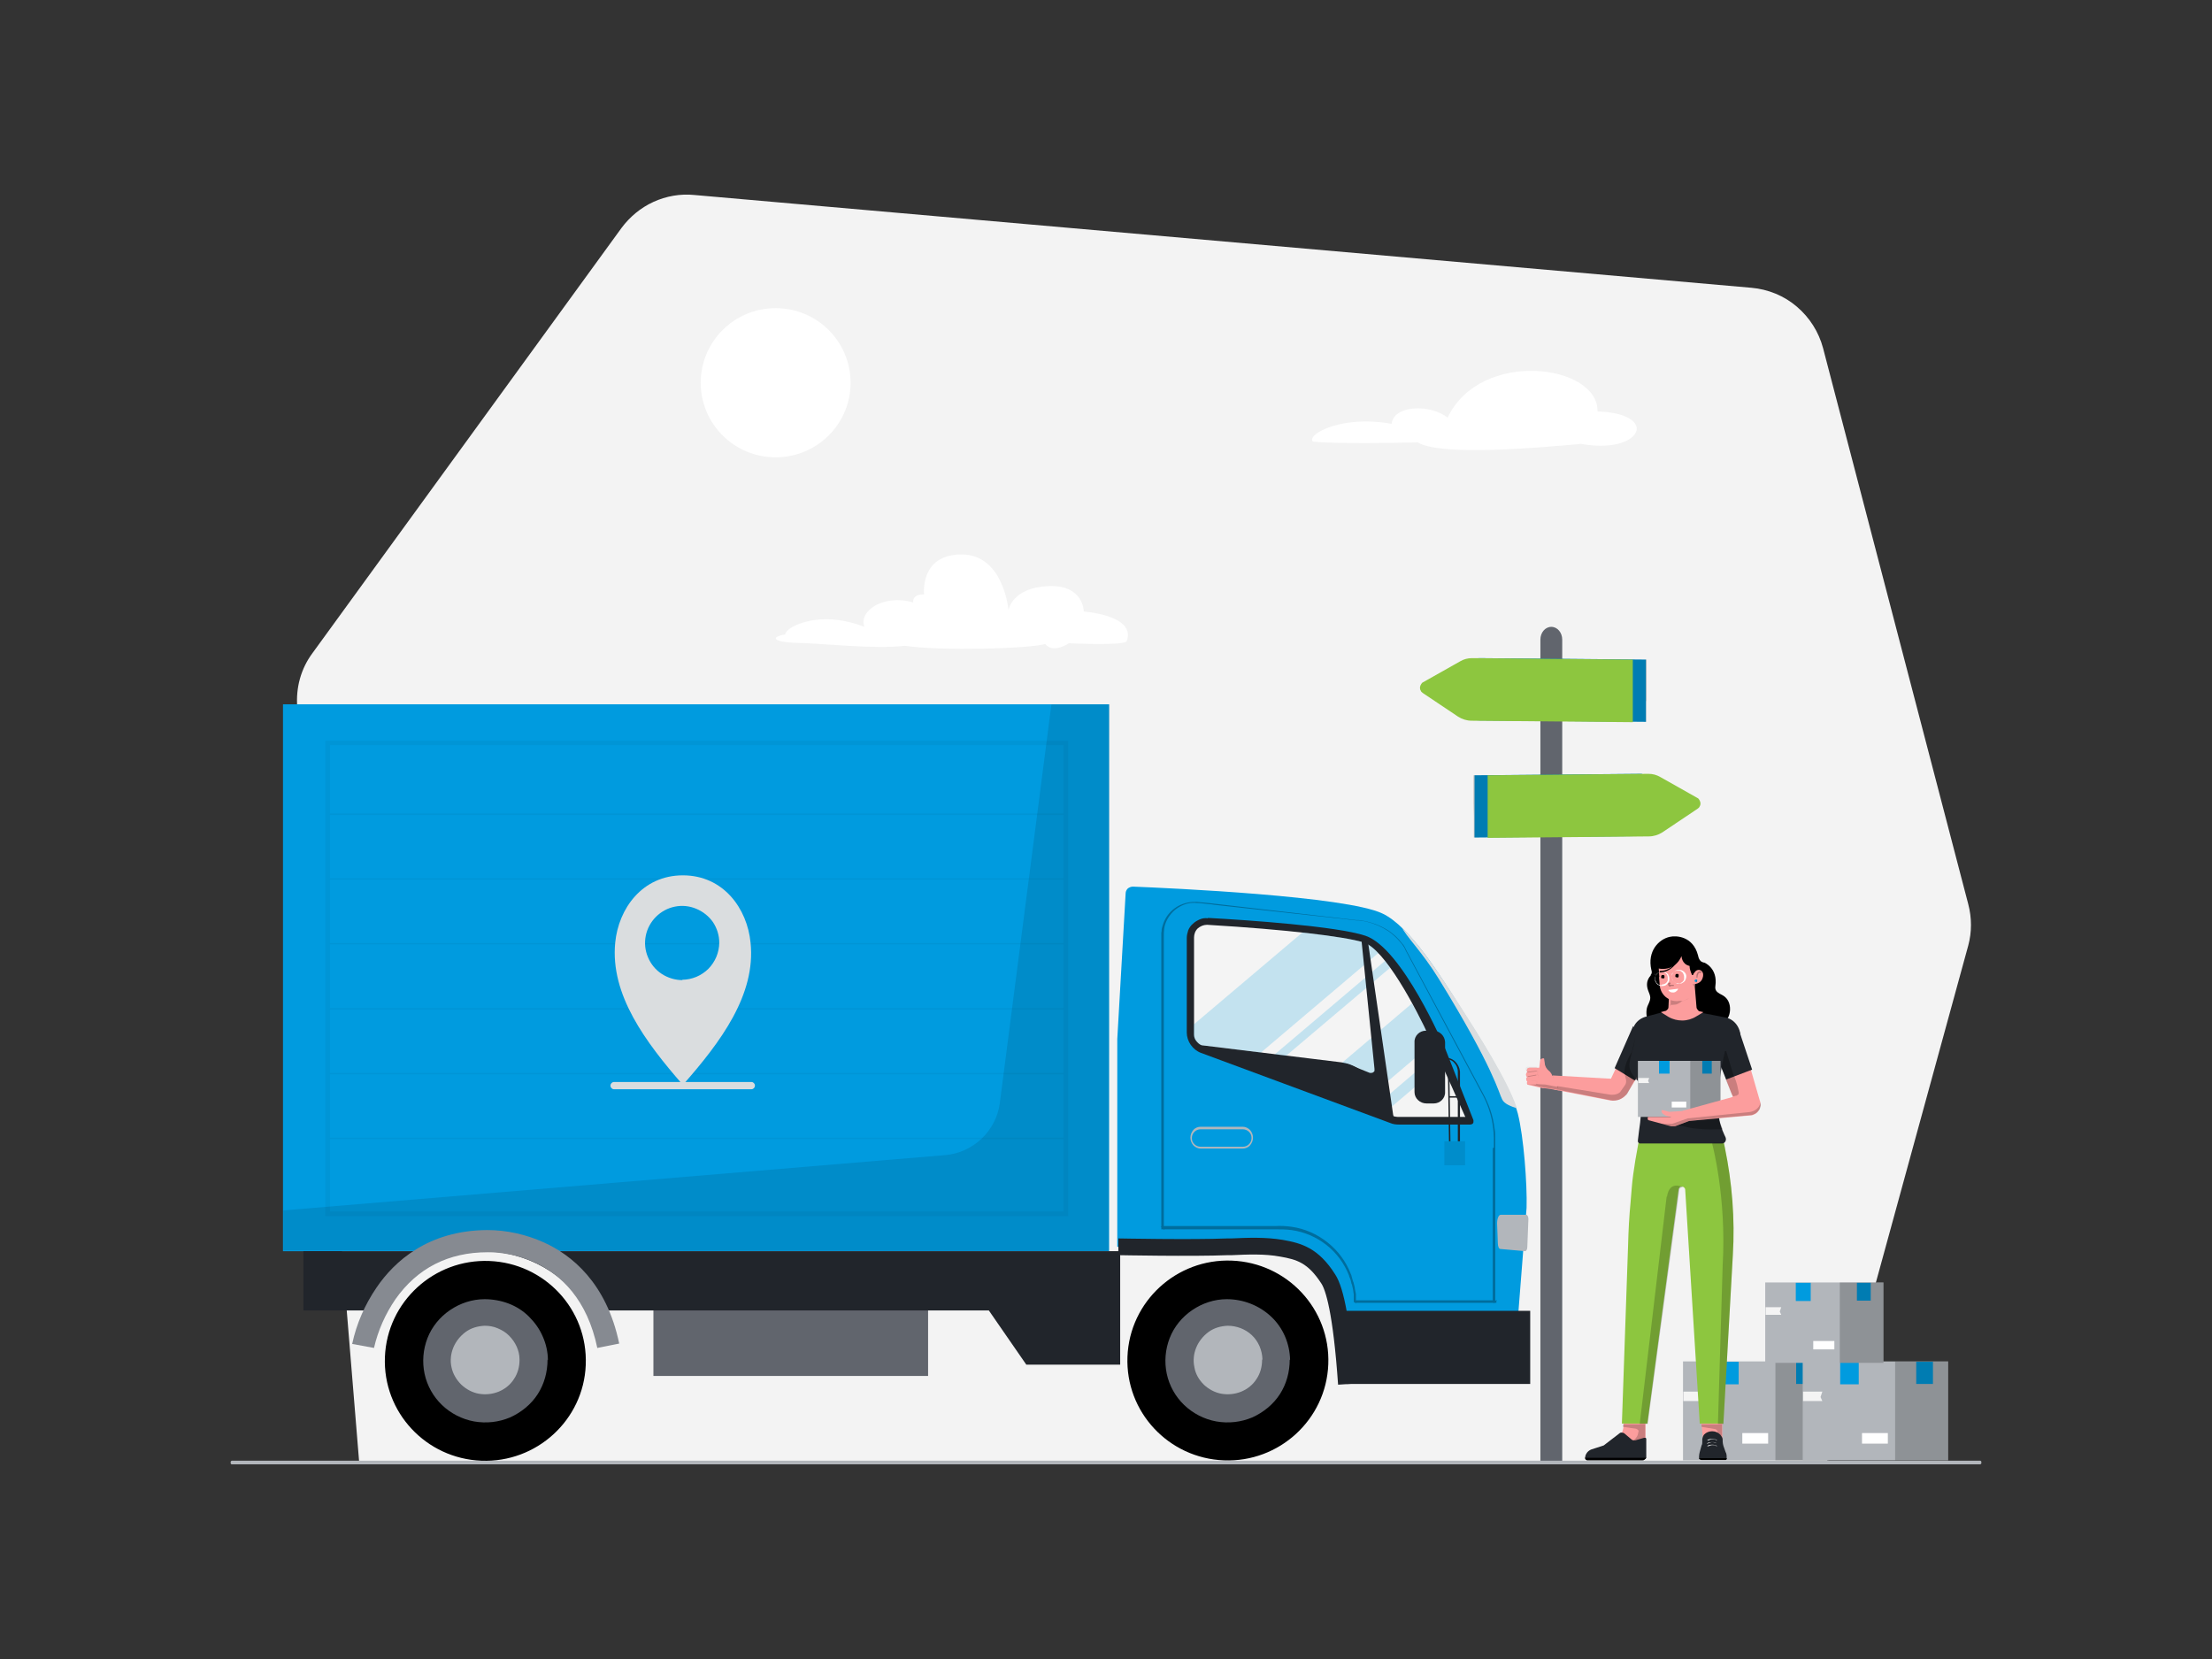<?xml version="1.0" encoding="UTF-8"?>
<svg xmlns="http://www.w3.org/2000/svg" id="Layer_1" version="1.1" viewBox="0 0 608 456">
  <rect x="0" y="0" width="608" height="456" fill="#333333" stroke="none"/>
  <defs>
    <style>
      .st0 {
        fill: #8dc63f;
      }

      .st1 {
        fill: #dadddf;
      }

      .st2 {
        fill: none;
        stroke: #000;
        stroke-linecap: round;
        stroke-miterlimit: 10;
        stroke-width: .2px;
      }

      .st2, .st3, .st4, .st5, .st6, .st7, .st8 {
        isolation: isolate;
      }

      .st2, .st9, .st6 {
        opacity: .2;
      }

      .st3 {
        opacity: 0;
      }

      .st3, .st10 {
        fill: #21252b;
      }

      .st11 {
        fill: #fff;
      }

      .st12, .st4, .st8 {
        opacity: .2;
      }

      .st4, .st13 {
        fill: #009bdf;
      }

      .st5 {
        opacity: .1;
      }

      .st14 {
        fill: #868a91;
      }

      .st15, .st7 {
        opacity: .3;
      }

      .st16 {
        fill: #fc9d9d;
      }

      .st17 {
        fill: #61656d;
      }

      .st18 {
        fill: #f4f4f4;
      }

      .st19 {
        fill: #b2b6bb;
      }

      .st20 {
        fill: #f3f3f3;
      }
    </style>
  </defs>
  <path class="st20" d="M98.7,401.6l-17-207.3c-.4-5.3,1-10.5,4.2-14.8l84.9-116.8c2.3-3.1,5.3-5.6,8.8-7.2,3.5-1.6,7.4-2.3,11.3-1.9l290.5,25.5c4.6.4,9,2.2,12.5,5.2,3.5,3,6,6.9,7.2,11.4l39.9,152.8c1,3.8,1,7.7,0,11.4l-39,142.3-403.1-.5Z"></path>
  <path class="st17" d="M429.3,402.2h-5.9v-226.4c0-1.9,1.3-3.5,3-3.5s3,1.6,3,3.5v226.4Z"></path>
  <path class="st13" d="M392.4,188.8l13.7,9.2,46.3.4v-5.7c0,0,0-3.6,0-3.6v-7.8c0,0-46-.4-46-.4l-14.2,7.9Z"></path>
  <path class="st8" d="M452.5,192.7v5.7c0,0-46.4-.4-46.4-.4l-13.7-9.2,14.2-7.9,46,.4v7.8c0,0,0,3.6,0,3.6Z"></path>
  <path class="st0" d="M448.8,189.1v-7.8c0,0-44.2-.4-44.2-.4-1.2,0-2.3.3-3.3.9l-10.1,5.7c-.3.1-.5.4-.6.6-.2.3-.2.5-.3.8,0,.3,0,.6.2.9.1.3.3.5.6.7l9.7,6.5c1.1.7,2.4,1.1,3.7,1.1l44.3.4v-5.7c0,0,0-3.6,0-3.6Z"></path>
  <path class="st13" d="M465.3,220.6l-13.7,9.2-46.3.4v-5.7s0-3.6,0-3.6v-7.8c0,0,46-.4,46-.4l14.2,7.9Z"></path>
  <path class="st8" d="M405.1,224.5v5.7s46.4-.4,46.4-.4l13.7-9.2-14.2-7.9-46,.4v7.8c0,0,.1,3.6.1,3.6Z"></path>
  <path class="st0" d="M408.9,220.9v-7.8c0,0,44.2-.4,44.2-.4,1.2,0,2.3.3,3.3.9l10.1,5.7c.3.1.5.4.6.6.2.3.2.5.3.8,0,.3,0,.6-.2.9-.1.3-.3.5-.6.7l-9.7,6.5c-1.1.7-2.4,1.1-3.7,1.1l-44.3.4v-5.7s0-3.6,0-3.6Z"></path>
  <path class="st19" d="M544.1,402.5H63.9c0,0-.2,0-.2,0,0,0-.1,0-.2-.1,0,0-.1-.1-.1-.2,0,0,0-.1,0-.2s0-.2,0-.2c0,0,0-.1.1-.2,0,0,.1,0,.2-.1,0,0,.2,0,.2,0h480.2c0,0,.2,0,.2,0,0,0,.1,0,.2.1,0,0,.1.1.1.2,0,0,0,.1,0,.2s0,.2,0,.2c0,0,0,.1-.1.2,0,0-.1,0-.2.1,0,0-.2,0-.2,0Z"></path>
  <path class="st17" d="M179.6,378.2h75.5v-23.6h-75.5v23.6Z"></path>
  <path class="st13" d="M309.4,245.5c0-.5.3-1,.6-1.3.4-.3.9-.5,1.4-.5,10.2.4,58.6,2.6,68.6,7.4,7.6,3.6,16,17.2,21.8,26.4,4.2,6.6,13.5,21.1,15.4,28.6,1.6,6.3,2.6,19.4,2.4,25.9l-2.7,34.4-46.8-1.5-1.4-9.9c-1.4-3.6-3.9-6.7-7.1-8.9-3.2-2.2-7-3.4-10.9-3.4h-43.6v-57.1l2.3-40.1Z"></path>
  <path class="st1" d="M385.2,254.8c6,5.7,12.1,15.5,16.7,22.6,3.9,6.1,12.2,19,14.9,26.8,0,.1,0,.3.1.4-1.3-.4-3.4-1.1-4-2.4-1-1.9-2.2-8.4-17.4-33.1-4.6-7.5-9.2-11.9-10.2-14.3Z"></path>
  <path class="st10" d="M332,252.3c11.2.6,35.5,2.3,43.3,4.9,10.1,3.4,21.5,30.1,22,31.2l7.7,19.5c0,.1,0,.3,0,.4,0,.1,0,.3-.1.4,0,.1-.2.2-.3.3-.1,0-.2,0-.4.1h-19.8c-.7,0-1.5-.1-2.2-.4l-52.1-19.3c-1.1-.4-2.1-1.2-2.8-2.2-.7-1-1.1-2.2-1.1-3.4v-26c0-.7.2-1.5.4-2.1.3-.7.7-1.3,1.3-1.8.5-.5,1.2-.9,1.9-1.2.7-.3,1.4-.4,2.2-.3Z"></path>
  <path class="st18" d="M402.8,307.1s-7.3-16.4-9.8-21.7c-3.7-8.1-12.4-24.7-18.3-26.4-5.4-1.6-20.9-3.5-42.8-4.8h-.2c-.9,0-1.8.4-2.5,1-.7.7-1,1.6-1,2.5v26.6c0,.7.2,1.3.6,1.8.4.5.9,1,1.5,1.2l38.4,4.7c1.5.2,3,.7,4.3,1.5,1.3.8,2.4,1.9,3.3,3.2l6.7,10.1c.4.1.8.2,1.2.2h18.5Z"></path>
  <path class="st4" d="M378.9,262c-1.5-1.6-2.9-2.7-4.2-3-2.9-.9-8.6-1.8-16.7-2.7l-29.9,25.3v2.7c0,.7.2,1.3.6,1.8.4.5.9,1,1.5,1.2l16.4,2,32.2-27.3Z"></path>
  <path class="st4" d="M353.5,290.2l28.6-24.2c-.5-.6-.9-1.3-1.4-1.9l-30.3,25.7,3.1.4Z"></path>
  <path class="st4" d="M393,285.4c-1.2-2.6-2.9-6.1-4.9-9.6l-19.2,16.3c1.5.2,3,.7,4.3,1.5,1.3.8,2.4,1.9,3.2,3.2l2,3,15.3-13c-.2-.5-.5-1-.7-1.5Z"></path>
  <path class="st4" d="M381.7,304.9l14.5-12.3-1.3-2.9-14.9,12.7,1.7,2.6Z"></path>
  <path class="st10" d="M370.1,292.4l13,15.2-7.1-48.8-1.8-.6,3.6,35.6c0,.2,0,.4,0,.5,0,.2-.2.3-.3.4-.1.1-.3.2-.5.2-.2,0-.4,0-.5,0l-6.2-2.5Z"></path>
  <path class="st19" d="M420.1,335c0-.6-.3-1.1-.6-1.1h-7c-.6,0-1,1.1-1,2.4l.2,5.4c0,.9.3,1.6.7,1.6l6.8.6c.3,0,.6-.5.6-1.1l.3-7.7Z"></path>
  <path class="st10" d="M370.1,380.4h50.5v-20.1h-50.5v20.1Z"></path>
  <path d="M365.1,375c.6-15.2-11.3-27.9-26.5-28.5-15.2-.6-28.1,11.2-28.7,26.4-.6,15.2,11.3,27.9,26.5,28.5,15.2.6,28.1-11.2,28.7-26.4Z"></path>
  <path class="st17" d="M354.5,373.7c0,3.4-.9,6.7-2.7,9.5-1.8,2.8-4.5,5-7.6,6.4-3.1,1.3-6.5,1.7-9.9,1.1-3.3-.6-6.4-2.2-8.8-4.5-2.4-2.3-4.1-5.3-4.8-8.6-.7-3.3-.4-6.7.8-9.8,1.2-3.1,3.4-5.8,6.2-7.7s6.1-3,9.5-3c4.5,0,8.9,1.7,12.2,4.8,3.3,3.1,5.1,7.4,5.2,11.9Z"></path>
  <path class="st19" d="M346.9,373.8c0,1.9-.5,3.7-1.5,5.2-1,1.6-2.5,2.8-4.2,3.5-1.7.7-3.6.9-5.4.6-1.8-.3-3.5-1.2-4.9-2.5-1.3-1.3-2.3-2.9-2.6-4.8-.4-1.8-.2-3.7.5-5.4s1.9-3.2,3.4-4.3c1.5-1.1,3.3-1.6,5.2-1.7,2.5,0,4.9.9,6.7,2.6,1.8,1.7,2.8,4.1,2.9,6.6Z"></path>
  <path class="st7" d="M411,357.5v-44.6c0-.9,0-1.8-.2-2.7-.4-3.5-1.6-6.9-3.3-9.9l-20.8-38.8c0-.1-.2-.3-.2-.4-.1-.3-.3-.5-.4-.8-.2-.4-.5-.8-.8-1.1-1-1.3-2.2-2.4-3.5-3.3-1.8-1.2-3.9-2.1-6.1-2.6-.7-.2-1.5-.3-2.2-.4h-.7c0,0-39-4.5-39-4.5l-1.7-.2c-1-.1-2.1-.2-3.1-.3-.9,0-1.7,0-2.6.2-.9.2-1.7.5-2.5.9-1.6.9-2.9,2.2-3.7,3.8-.4.8-.7,1.7-.9,2.6,0,.3,0,.7-.1,1,0,.1,0,.3,0,.4v80.3h-.2l.2.2v.6h.6l.2.2v-.2h30.6c1.5,0,2.9,0,4.4.2,3.5.5,6.8,1.9,9.6,4.1,2.8,2.2,4.9,5.1,6.2,8.4,0,.2.1.4.2.6.2.4.3.8.4,1.3,0,.2.1.4.2.6.1.4.2.9.3,1.3l.2,1.4v1.9c0,0,0,0,0,0v.2c.2,0,.3.2.4.2l.2.2v-.2h37.9v.2l.2-.2h.5v-.5l.2-.2h-.2ZM410.3,315.6v41.8h-37.6v-1.7c0,0-.3-1.5-.3-1.5,0-.5-.2-.9-.3-1.4,0-.2-.1-.4-.2-.6-.1-.5-.3-.9-.4-1.4,0-.2-.1-.4-.2-.6-1.3-3.4-3.5-6.4-6.4-8.7-2.9-2.3-6.3-3.8-9.9-4.3-1.5-.2-3-.3-4.5-.2h-30.6v-79.5c0-.7,0-1.5.1-2.2.1-.9.4-1.7.8-2.5.8-1.5,2-2.8,3.5-3.6,1.4-.8,3-1.2,4.7-1,1,0,2.1.2,3.1.3.6,0,1.1.1,1.7.2l29.2,3.2,9.9,1.1h.7c0,0,.6.1.6.1.5,0,1.1.2,1.6.3,2.1.5,4.1,1.4,5.9,2.6,1.3.9,2.4,2,3.4,3.2.3.3.5.7.8,1.1.1.2.3.5.4.8l.2.4,20.7,38.8c1.7,3,2.8,6.3,3.2,9.7.1.9.2,1.8.2,2.7v2.7Z"></path>
  <path class="st10" d="M392.1,303.3h2c1.7,0,3.2-1.4,3.1-3.2v-13.7c-.1-1.7-1.5-3.1-3.3-3.1h-2c-1.7,0-3.2,1.4-3.1,3.2v13.7c0,1.7,1.5,3.1,3.3,3.1Z"></path>
  <path class="st10" d="M400.9,315.6h.4v-21.1c-.1-1-.6-2-1.3-2.7-.7-.7-1.7-1.1-2.7-1.1h-1v.4h1c.9,0,1.8.3,2.4,1,.6.6,1,1.5,1,2.4v21.1Z"></path>
  <path class="st10" d="M398.7,315.6l-.3-19.8c0-.3,0-.7-.2-1-.1-.3-.3-.6-.6-.8-.3-.2-.5-.4-.9-.5s-.7-.2-1-.1v.4c.3,0,.6,0,.9.1.3,0,.5.2.7.4.2.2.4.4.5.7.1.3.2.5.2.8l.3,19.8h.4Z"></path>
  <path class="st13" d="M397,320.3h5.7s0-6.6,0-6.6h-5.7s0,6.6,0,6.6Z"></path>
  <g class="st15">
    <path class="st7" d="M397,320.3h5.7s0-6.6,0-6.6h-5.7s0,6.6,0,6.6Z"></path>
  </g>
  <path class="st10" d="M400.8,301.3h-2.5v.4h2.5v-.4Z"></path>
  <path class="st10" d="M367.8,380.6l4.6-.3c-1.2-16.4-2.9-26.2-5.4-30-4.6-7.3-9.3-8.6-14.4-9.5-4.8-.8-9.6-.6-14.2-.4h-1.1c-9.6.4-29.7,0-29.9,0v4.6c.1,0,20.4.4,30.1,0h1.1c4.4-.2,9-.4,13.3.4,4.6.8,7.6,1.7,11.3,7.4,1.1,1.7,3.2,7.6,4.6,27.9Z"></path>
  <path class="st13" d="M77.8,343.9h227v-150.3H77.8v150.3Z"></path>
  <path class="st13" d="M77.8,343.9h227v-150.3H77.8v150.3Z"></path>
  <path d="M161,375.1c.6-15.2-11.3-27.9-26.5-28.5-15.2-.6-28.1,11.2-28.7,26.4-.6,15.2,11.3,27.9,26.5,28.5,15.2.6,28.1-11.2,28.7-26.3Z"></path>
  <path class="st17" d="M150.5,373.7c0,3.4-.9,6.7-2.7,9.5-1.8,2.8-4.5,5-7.6,6.4-3.1,1.3-6.5,1.7-9.9,1.1-3.3-.6-6.4-2.2-8.8-4.5s-4.1-5.3-4.8-8.6-.4-6.7.8-9.8c1.2-3.1,3.4-5.8,6.2-7.7,2.8-1.9,6.1-3,9.5-3,2.2,0,4.5.4,6.6,1.2,2.1.8,4,2,5.6,3.6,1.6,1.6,2.9,3.4,3.8,5.5.9,2,1.4,4.3,1.4,6.5Z"></path>
  <path class="st19" d="M142.8,373.8c0,1.9-.5,3.7-1.5,5.2-1,1.6-2.5,2.8-4.2,3.5-1.7.7-3.6.9-5.4.6-1.8-.3-3.5-1.2-4.9-2.5-1.3-1.3-2.3-2.9-2.7-4.8-.4-1.8-.2-3.7.5-5.4.7-1.7,1.9-3.2,3.4-4.3,1.5-1.1,3.3-1.6,5.2-1.7,1.2,0,2.5.2,3.6.7,1.2.5,2.2,1.1,3.1,2,.9.9,1.6,1.9,2.1,3,.5,1.1.8,2.3.8,3.6Z"></path>
  <g class="st12">
    <path class="st8" d="M293.5,334.3H89.4v-130.7h204.2v130.7ZM90.7,333h201.6v-128.2H90.7v128.2Z"></path>
  </g>
  <path class="st10" d="M83.4,344v16.2h22.6c4.6-9.5,15.6-16,26.9-16.2,11.6-.2,23.4,6.5,28.2,16.2h110.7l10.3,14.9h25.8v-31.2H83.4Z"></path>
  <path class="st5" d="M77.9,343.7v-11l181.9-15.2c3.7-.3,7.2-1.9,10-4.5,2.7-2.6,4.5-6,5-9.7l14.2-109.7h16l-.2,150.3-226.9-.2Z"></path>
  <path class="st14" d="M164.2,370.6c-5.6-27.1-29.1-26.4-30.1-26.4h-.1c-10.8,0-19.3,4.4-25.3,12.9-2.8,4.1-4.8,8.6-5.9,13.4l-6-1.1c1.2-5.6,3.5-10.8,6.7-15.5,4.9-7.2,14.2-15.7,30.4-15.8,5.4,0,10.7,1.2,15.6,3.4,7.5,3.4,17.2,11,20.7,27.8l-6,1.2Z"></path>
  <path class="st19" d="M341.6,315.7h-11.6c-.8,0-1.5-.4-2-.9-.5-.6-.8-1.3-.8-2.1s.3-1.5.8-2.1c.5-.6,1.3-.9,2-.9h11.6c.8,0,1.5.4,2,.9.5.6.8,1.3.8,2.1s-.3,1.5-.8,2.1c-.5.6-1.3.9-2,.9ZM330,310.4c-.6,0-1.2.2-1.7.7-.4.4-.7,1-.7,1.7s.2,1.2.7,1.7c.4.4,1,.7,1.7.7h11.6c.6,0,1.2-.2,1.7-.7.4-.4.7-1,.7-1.7s-.2-1.2-.7-1.7c-.4-.4-1-.7-1.7-.7h-11.6Z"></path>
  <g class="st12">
    <path class="st8" d="M292.3,223.6H90.7v.4h201.6v-.4Z"></path>
  </g>
  <g class="st12">
    <path class="st8" d="M292.3,241.4H90.7v.4h201.6v-.4Z"></path>
  </g>
  <g class="st12">
    <path class="st8" d="M292.3,259.2H90.7v.4h201.6v-.4Z"></path>
  </g>
  <g class="st12">
    <path class="st8" d="M292.3,277.1H90.7v.4h201.6v-.4Z"></path>
  </g>
  <g class="st12">
    <path class="st8" d="M292.3,294.9H90.7v.4h201.6v-.4Z"></path>
  </g>
  <g class="st12">
    <path class="st8" d="M292.3,312.7H90.7v.4h201.6v-.4Z"></path>
  </g>
  <path class="st11" d="M213.2,125.7c11.4,0,20.6-9.2,20.6-20.5s-9.2-20.5-20.6-20.5-20.6,9.2-20.6,20.5,9.2,20.5,20.6,20.5Z"></path>
  <path class="st11" d="M309.9,175.5c0,.2-.1.4-.2.6.2,1.5-15.9.7-15.9.7,0,0-4.3,3-6.5.2-4.3,1.3-28.4,2-38.6.5-8.6,1-22.8-.7-29.7-.8-6.9-.2-7.1-1.7-3.2-2.3,0-.3.3-.8,1-1.4,2.7-2.1,10.6-4.7,20.8-.7-1.7-4.4,5.4-9.1,13.4-6.7-.2-2.5,3-2.2,3-2.2,0,0-1.3-11,10.3-11s12.9,15.3,12.9,15.3c0,0,.9-6.1,10.8-6.6,9.9-.5,9.9,7,9.9,7,0,0,13.6.9,12,7.5Z"></path>
  <path class="st3" d="M309.9,175.5c0,.2-.1.4-.2.6.2,1.5-15.9.7-15.9.7,0,0-4.3,3-6.5.2-4.3,1.3-28.4,2-38.6.5-8.6,1-22.8-.7-29.7-.8-6.9-.2-7.1-1.7-3.2-2.3,0-.3.3-.8,1-1.4,1.1.3,2,1.1,2,2,1.1-.3,2.2-.4,3.3-.2,1.1.2,2.1.5,3.1,1.1,1.7-1.4,4.8-.6,7.2,0,2.4.6,4.9.9,7.5.8.5,0,1.1,0,1.6-.3,1.1-.5,1.2-1.6,1.5-2.6.2-1.3,1-2.4,2-3.2,1.2-.8,3-1.2,4.4-.6.7.3,1.2.8,1.9,1,.5.2,1.1.2,1.6.4,1.2.5,1.3,1.9,1.3,3,1.3-.4,2.8-.2,4,.5-1.5-2.8.6-5.9,3-8.2,1.1-1.1,2.3-2.1,3.9-2.7,2.4-.8,5.4-.2,7.5,1.1,2.1,1.3,3.4,3.2,4.3,5.1.6-.2,1.3-.3,1.9-.2.7,0,1.3.4,1.8.8,4.4-1.2,9.8,0,12.5,3,5.7-.9,11.6-.2,17,1.9Z"></path>
  <path class="st11" d="M361,121.4s5.1.7,28.7.2c6.4,3.9,34,1.4,44.9.4,12.6,2.3,18.8-3.7,13.2-7-1.7-1-4.6-1.8-8.7-1.9.3-13-32.2-17.3-41.2,1.7-4.8-3.8-14.8-3.5-15.4,1.7-9.2-1.7-16.5.2-19.9,2.2-1.7,1-2.4,2.1-1.7,2.7Z"></path>
  <path class="st3" d="M361,121.4s5.1.7,28.7.2c6.4,3.9,34,1.4,44.9.4,12.6,2.3,18.8-3.7,13.2-7,0,.8-.2,1.6-.8,2.2-1.3,1.5-3.7,2.1-5.9,1.9-2.2-.2-4.2-1-6.1-2-.9-.5-1.8-1-2.8-1.1-1.9-.2-3.5,1-4.8,2.1-1.1-1.7-3.8-2.7-6.1-2.1-2.3.6-3.9,2.6-3.6,4.5-4.5-.8-9.1,1.3-13.7,1-5.3-.4-10-4-15.1-3.1-1.3.2-2.5.7-3.8,1-1.3.2-2.6.2-3.9.1-4.2,0-8.4.5-12.6.2-2,0-4-.4-6-1-1.7,1-2.4,2.1-1.7,2.7Z"></path>
  <path class="st19" d="M502.6,374.2h-40v27.2h40v-27.2Z"></path>
  <path class="st13" d="M498.3,374.3h-4.6v6.1h4.6v-6.1Z"></path>
  <path class="st8" d="M502.7,374.2h-14.7v27.2h14.7v-27.2Z"></path>
  <path class="st18" d="M462.7,382.5h5.3s-.5,1.5-.5,1.5l.5,1.1h-5.3v-2.5Z"></path>
  <path class="st11" d="M478.9,396.8h7.1v-2.9h-7.1v2.9Z"></path>
  <path class="st13" d="M477.9,374.3h-5.1v6.2h5.1v-6.2Z"></path>
  <path class="st19" d="M535.5,374.2h-40v27.2h40v-27.2Z"></path>
  <path class="st13" d="M531.3,374.3h-4.6v6.1h4.6v-6.1Z"></path>
  <path class="st8" d="M535.6,374.2h-14.7v27.2h14.7v-27.2Z"></path>
  <path class="st18" d="M495.6,382.5h5.3s-.5,1.5-.5,1.5l.5,1.1h-5.3v-2.5Z"></path>
  <path class="st11" d="M511.8,396.8h7.1v-2.9h-7.1v2.9Z"></path>
  <path class="st13" d="M510.9,374.3h-5.1v6.2h5.1v-6.2Z"></path>
  <path class="st19" d="M517.7,352.5h-32.5v22.1h32.5v-22.1Z"></path>
  <path class="st13" d="M514.2,352.6h-3.8v4.9h3.8v-4.9Z"></path>
  <path class="st8" d="M517.7,352.5h-12v22.1h12v-22.1Z"></path>
  <path class="st18" d="M485.3,359.3h4.3l-.4,1.2.4.9h-4.3v-2.1Z"></path>
  <path class="st11" d="M498.4,370.9h5.8s0-2.3,0-2.3h-5.8s0,2.3,0,2.3Z"></path>
  <path class="st13" d="M497.7,352.6h-4.1v5h4.1v-5Z"></path>
  <path class="st1" d="M206.3,259.1c-.9-9.3-7.4-18.5-18.6-18.5s-17.7,9.2-18.6,18.5c-1.4,14.3,8.3,27.3,18.6,39.1,10.4-11.8,20.1-24.8,18.6-39.1ZM187.6,269.4c-2,0-4-.6-5.7-1.7-1.7-1.1-3-2.7-3.8-4.6-.8-1.9-1-3.9-.6-5.9.4-2,1.4-3.8,2.8-5.2,1.4-1.4,3.2-2.4,5.2-2.8,2-.4,4-.2,5.9.6,1.9.8,3.5,2.1,4.6,3.7,1.1,1.7,1.7,3.6,1.7,5.6,0,1.3-.3,2.7-.8,3.9-.5,1.2-1.3,2.4-2.2,3.3-.9.9-2.1,1.7-3.3,2.2-1.2.5-2.6.8-3.9.8h0Z"></path>
  <path class="st1" d="M206.5,299.4h-37.7c-.3,0-.5-.1-.7-.3-.2-.2-.3-.4-.3-.7s.1-.5.3-.7c.2-.2.4-.3.7-.3h37.7c.3,0,.5.1.7.3.2.2.3.4.3.7s-.1.5-.3.7c-.2.2-.4.3-.7.3Z"></path>
  <path class="st16" d="M452.3,397.7l-11.9.3,4.5-3.2c.4-.3.7-.6.9-1,.2-.4.3-.8.4-1.3l.2-3.5h5.9v8.7Z"></path>
  <path class="st6" d="M450.4,393.6h0c0-.3,0-.4-.2-.6-.1-.1-.3-.2-.5-.3l-3.6-.5v-.7h6.1v6c0,0-5.5-.6-5.5-.6l1.6-.6c.6-.2,1-.6,1.4-1.1.4-.5.6-1,.6-1.6Z"></path>
  <path class="st16" d="M473.4,397.5h-5.1l-.9-8.5h6v8.5Z"></path>
  <path class="st6" d="M472.1,396v-2.6c-.1-.2-.2-.3-.3-.4-.1-.1-.3-.2-.4-.2l-3.7-.6v-.7c0,0,5.6,0,5.6,0v6.1l-1.2-1.5Z"></path>
  <path class="st10" d="M473,394.5l-.2-.2c-.6-.6-1.4-.9-2.2-.9-.8,0-1.6.3-2.2.9h0c-.3.4-.4.8-.5,1.2v.7c0,.4,0,.8-.2,1.1l-.5,1.8c-.1.4-.2.9-.2,1.3v.2c0,.2,0,.3.2.4.1.1.3.2.5.2h6.3c0,0,.2,0,.3,0,0,0,.2,0,.2-.1,0,0,.1-.1.1-.2,0,0,0-.2,0-.2h0c0-.6,0-1.1-.3-1.6l-.6-1.7c-.1-.4-.2-.8-.2-1.2v-.5c0-.4-.2-.8-.5-1.1Z"></path>
  <path class="st10" d="M452.5,395.7v4.4c0,.2,0,.3,0,.5,0,.2-.2.3-.3.4-.1.1-.3.2-.4.3-.2,0-.3,0-.5,0h-15c-.1,0-.3,0-.4-.2,0,0-.2-.2-.2-.4,0-.5.2-1,.5-1.4.3-.4.7-.7,1.2-.9l3.4-1.1,4.3-3.3c.2-.2.5-.3.8-.2.3,0,.5.1.7.3l1.9,1.6c.1.1.3.2.5.2.2,0,.4,0,.5,0l2.4-.7c0,0,.2,0,.2,0,0,0,.2,0,.2,0,0,0,.1.1.2.2,0,0,0,.1,0,.2Z"></path>
  <path class="st11" d="M445.1,395.9s0,0,0,0c0,0,0,0,0,0,0,0,0,0,0,0s0,0,0,0c0,0,0,0,0,0l-.9-1s0,0,0,0c0,0,0,0,0,0,0,0,0,0,0,0,0,0,0,0,0,0l.9,1s0,0,.1,0Z"></path>
  <path class="st11" d="M444.4,396.4s0,0,0,0c0,0,0,0,0,0,0,0,0,0,0,0,0,0,0,0,0,0l-.9-1s0,0,0,0c0,0,0,0,0,0s0,0,0,0c0,0,0,0,0,0,0,0,0,0,0,0s0,0,0,0l.9,1s0,0,.1,0Z"></path>
  <path class="st11" d="M469.6,395.9s0,0,0,0c.4-.2.7-.3,1.1-.3s.8,0,1.1.3c0,0,0,0,.1,0,0,0,0,0,0,0,0,0,0,0,0-.1,0,0,0,0,0,0-.4-.2-.8-.3-1.3-.3s-.9.1-1.3.3c0,0,0,0,0,0,0,0,0,0,0,.1,0,0,0,0,0,0,0,0,0,0,0,0Z"></path>
  <path class="st11" d="M469.6,396.7s0,0,0,0c.4-.2.7-.3,1.1-.3s.8,0,1.1.3c0,0,0,0,0,0,0,0,0,0,0,0,0,0,0,0,0,0,0,0,0,0,0,0,0,0,0,0,0,0,0,0,0,0,0,0,0,0,0,0,0,0,0,0,0,0,0,0-.4-.2-.8-.3-1.3-.3s-.9.1-1.3.3c0,0,0,0,0,0,0,0,0,0,0,.1,0,0,0,0,0,0,0,0,0,0,0,0Z"></path>
  <path class="st11" d="M469.6,397.5s0,0,0,0c.4-.2.7-.3,1.1-.3s.8,0,1.1.3c0,0,0,0,.1,0,0,0,0,0,0,0,0,0,0,0,0-.1,0,0,0,0,0,0-.4-.2-.8-.3-1.3-.3s-.9.1-1.3.3c0,0,0,0,0,0,0,0,0,0,0,.1,0,0,0,0,0,0,0,0,0,0,0,0Z"></path>
  <path d="M435.7,400.6v.2c0,.1,0,.3.2.4,0,0,.2.2.4.2h15c.2,0,.5,0,.7-.2.2-.1.4-.3.5-.5h-16.6Z"></path>
  <path d="M467,400.6h0c0,.2,0,.4.2.5.1.1.3.2.5.2h6.3c0,0,.2,0,.3,0,0,0,.2,0,.2-.1,0,0,.1-.1.1-.2,0,0,0-.2,0-.2h0c0,0-7.6,0-7.6,0Z"></path>
  <path d="M466.8,264.4h-1.1s-7.1-4.9-7.1-4.9l-3.7,8.3-1,.2s-1.9,1.4-.9,4.2c.7,1.8.9,2.1,0,4-2.2,4.3,4.3,13.2,4.3,13.2l16.7-8.9c1.4,0,2.6-4.6,0-6.6-1-.8-2.8-1-2.5-2.9.7-4.9-3-6.4-3-6.4l-1.6-.3Z"></path>
  <path class="st0" d="M473.8,314l.3,1.4c2,9.7,2.8,19.6,2.2,29.5l-2.6,46.4h-6.5s-4-64.3-4-64.3c0-.2-.1-.4-.3-.6-.1-.1-.3-.2-.4-.2-.2,0-.3,0-.5,0-.2,0-.3.1-.4.3-.1.1-.2.3-.2.4l-8.6,64.4h-7l1.7-48.9c.1-4,.3-8,.7-12.1l.3-3.7c.2-2.6.6-5.1,1-7.7l1-5.6,23.1.4Z"></path>
  <path class="st10" d="M478.3,285l-4.4,4.9s-2.3,9.3-1.4,17.2c.2,2.4,1.7,5.3,1.7,5.3.5.9,0,1.9-.9,1.9h-22.2c-.1,0-.3,0-.4,0-.1,0-.2-.1-.3-.2s-.2-.2-.2-.3c0-.1,0-.3,0-.4.3-3.2,1.1-6.4.7-9.6-.2-1.6-.3-5.3-.3-5.3,0-.8-.4-1.5-1-2-1.7-1.9-2.5-3.3-1.9-5.7l1.1-3.7-.4-1.9c0-2.7,1.3-4.9,3.8-5.7l4.1-1.1h11.2c0-.1,6.9,1.3,6.9,1.3,2.4.5,4.1,2.9,4,5.5Z"></path>
  <path class="st7" d="M458.9,309.1l1.3.4c2.1-.3,2.9.3,5,.6,2.3.3,4.5.4,6.8.3h1.5c-.4-1-.6-1.5-1.1-2.9h-.1s-10,.8-10,.8l-3.4.7h0Z"></path>
  <path class="st16" d="M459,268.6l-.4,8.2c0,.3-.1.5-.3.7-.2.2-.4.4-.7.4l-1.1.3,2.1,1.3c1.2.7,2.5,1,3.8,1,1.3,0,2.7-.4,3.8-1.1l2-1.2-.9-.2c-.3,0-.5-.2-.7-.5-.2-.2-.3-.5-.3-.8l-.6-7.2-6.8-.9Z"></path>
  <path class="st16" d="M459.4,274.9c-.6-.2-1.1-.5-1.6-.9-.9-.8-1.5-1.9-1.6-3.2l-.5-6c0-.5.1-1,.5-1.4.3-.4.8-.6,1.4-.7l6.1-.5c.2,0,.4,0,.6,0,.2,0,.4.2.5.3.2.1.3.3.4.5,0,.2.1.4.2.6l.5,6.5c0,1.2-.3,2.4-1.1,3.4-.8.9-1.9,1.5-3.2,1.6h-.4c-.6,0-1.2,0-1.8-.2Z"></path>
  <path d="M460.9,268.7c0,0,.1,0,.2,0,0,0,.1,0,.2-.1,0,0,0,0,.1-.2,0,0,0-.1,0-.2,0,0,0-.2,0-.3,0,0-.1-.1-.2-.2,0,0-.2,0-.3,0,0,0-.2,0-.3.1,0,0-.1.2-.1.3,0,0,0,.2,0,.3,0,0,0,.2.2.2,0,0,.2,0,.3,0Z"></path>
  <path class="st11" d="M460.7,268.4s0,0,0,0c0,0,0,0,0,0,0,0,0,0,0,0,0,0,0,0,0,0,0,0,0,0,0,0,0,0,0,0,0,0,0,0,0,0,0,0,0,0,0,0,0,0,0,0,0,0,0,0,0,0,0,0,0,0,0,0,0,0,0,0,0,0,0,0,0,0Z"></path>
  <path d="M457.2,269c0,0,.1,0,.2-.1,0,0,0-.1.1-.2,0,0,0-.1,0-.2,0,0,0-.2,0-.3,0,0-.1-.1-.2-.2,0,0-.2,0-.3,0,0,0-.2,0-.3.1,0,0-.1.2-.1.3,0,0,0,.2,0,.3,0,0,0,.2.2.2,0,0,.2,0,.3,0,0,0,.1,0,.2,0Z"></path>
  <path class="st11" d="M456.8,268.7s0,0,0,0c0,0,0,0,0,0,0,0,0,0,0,0,0,0,0,0,0,0,0,0,0,0,0,0,0,0,0,0,0,0,0,0,0,0,0,0,0,0,0,0,0,0,0,0,0,0,0,0,0,0,0,0,0,0s0,0,0,0c0,0,0,0,0,0Z"></path>
  <path class="st7" d="M459.1,271.2c-.2,0-.3,0-.4-.2-.1-.1-.2-.2-.2-.4,0,0,0-.2,0-.2,0,0,0-.1.1-.2,0,0,.1-.1.2-.1,0,0,.2,0,.2,0,0,0,.2,0,.2.1s0,.2-.1.2c0,0,0,0-.1,0,0,0,0,0,0,0,0,0,0,.1,0,.2,0,0,0,0,0,.1,0,0,0,0,0,0,0,0,0,0,.1,0,0,0,0,0,.1,0h.7c0,0,.2,0,.2.1s0,.2-.1.2h-.7s0,0,0,0Z"></path>
  <path d="M454.4,268.2l.7-.6c.3.4.6.7,1,1l-.2-2.4s4.3,1.1,6.3-3.4c0,0,0,2.2,2.2,2.7,0,.8.3,1.6.6,2.3h0c0,.1,0,.1.1.2,0,0,0,0,.1,0s.1,0,.1,0c0,0,0,0,.1-.1.1-.3.3-.5.5-.8.4.2,1.3,1.8,1.4,1.3.2-1,1-3.7,1-3.7-1.3-.6-1.4-1.4-1.6-2.2-1.4-5.2-6-5.4-7.7-5-3,.6-6.3,3.9-5.1,9.1h0s.4.9-.3,1.5h.6Z"></path>
  <path class="st16" d="M449.9,296.2l-2.7,4.4c-.5.7-1.2,1.3-2,1.6-.8.3-1.7.4-2.5.3l-15.5-3-.4-3.9,16,.9,2.3-4.9,4.8,4.7Z"></path>
  <path class="st10" d="M449.4,297l2.7-4.6-3.2-10.4-5.1,11.6,5.6,3.4Z"></path>
  <path class="st16" d="M465.3,270.5l.2-2.4c.3-2.2,3-1.9,2.6.3s-2.6,2.1-2.6,2.1h-.2Z"></path>
  <path class="st7" d="M467.5,267.4h0c0,0,0,0,0,0h0s0,0,0,0c0,0-.1,0-.2,0,0,0-.2,0-.2,0,0,0-.1,0-.2.1,0,0-.1.1-.1.2-.1.2-.2.5-.2.7v.2c0,.2-.3.2-.3,0v-.2c0-.3,0-.6.2-.9,0-.1.1-.2.2-.3,0,0,.2-.1.3-.2.1,0,.2,0,.4,0,.1,0,.2,0,.3.1,0,0,0,.1,0,.2Z"></path>
  <path class="st11" d="M456.7,267.1c-.3,0-.5,0-.8.2-.2.1-.5.3-.6.5-.2.2-.3.5-.4.7s-.1.6,0,.8c0,.3.1.6.3.8.1.2.3.5.6.6.4.3.9.4,1.3.3.5,0,.9-.2,1.2-.6.2-.2.4-.5.5-.8,0-.3.1-.6,0-.9,0-.3-.2-.6-.3-.9.3-.1.7-.2,1-.1,0,.2,0,.4,0,.7,0,.4.2.8.4,1.2.3.3.6.6,1,.7.4.1.9,0,1.3,0,.4-.2.7-.4,1-.8.2-.4.3-.8.3-1.2,0-.4-.2-.8-.5-1.1-.3-.3-.7-.5-1.1-.6-.4,0-.9,0-1.2.1-.4.2-.8.5-1,1-.4-.1-.9,0-1.2.1-.2-.2-.4-.4-.7-.5-.3-.1-.6-.2-.9-.2h0ZM461.4,270.2c-.2,0-.5,0-.7,0-.2,0-.4-.2-.6-.4-.2-.2-.3-.3-.4-.5,0-.2-.2-.4-.2-.7,0-.3,0-.5.1-.8,0-.2.3-.5.4-.6.2-.2.4-.3.7-.4.2,0,.5,0,.8,0,.3,0,.5.1.7.3.2.1.4.3.5.6.1.2.2.5.2.7,0,.3,0,.5,0,.8-.1.3-.3.6-.6.8-.3.2-.6.3-1,.3h0ZM456.8,270.8c-.2,0-.5,0-.7-.1-.2,0-.4-.2-.6-.4-.2-.2-.3-.3-.4-.6,0-.2-.2-.4-.2-.7,0-.3,0-.7.3-1,.2-.3.4-.5.8-.7.3-.1.7-.2,1-.1.3,0,.7.2.9.4.3.2.4.5.5.9,0,.3,0,.7,0,1-.1.3-.3.6-.6.8-.3.2-.6.3-1,.3h0Z"></path>
  <path class="st19" d="M472.9,291.6h-22.7v15.4h22.7v-15.4Z"></path>
  <path class="st13" d="M470.5,291.6h-2.6v3.5h2.6v-3.5Z"></path>
  <path class="st8" d="M472.9,291.6h-8.3v15.4h8.3v-15.4Z"></path>
  <path class="st18" d="M450.3,296.3h3l-.3.8.3.6h-3v-1.4Z"></path>
  <path class="st11" d="M459.5,304.4h4s0-1.6,0-1.6h-4s0,1.6,0,1.6Z"></path>
  <path class="st13" d="M458.9,291.6h-2.9v3.5h2.9v-3.5Z"></path>
  <path class="st13" d="M466.4,269.9s0-.1.1-.2c0,0,0-.1,0-.2,0,0,0-.1,0-.2,0,0-.1,0-.2-.1,0,0-.2,0-.2,0,0,0-.2,0-.2.1,0,0,0,.1-.1.2,0,0,0,.2,0,.2,0,0,0,.1.2.2,0,0,.2,0,.2,0,.1,0,.2,0,.3-.1Z"></path>
  <path class="st6" d="M465.9,270c0,0,.2,0,.2,0,0,0,.1,0,.2,0,0,0,.1,0,.1,0,0,0,0,0,0-.1,0,0,0-.1,0-.2s0-.1,0-.2c0,0,0-.1-.2-.2,0,0,0,.2,0,.2,0,0,0,.1,0,.2,0,0,0,.1,0,.2,0,0,0,0-.2.1,0,0-.1,0-.2,0h-.1Z"></path>
  <path class="st6" d="M466.2,271.9l-1-1.4h.7c0,0,.2,1.4.2,1.4Z"></path>
  <path class="st16" d="M483.7,302.5l-2.6-9-6.7,3.1,1.9,4.9-14.1,3.9-3.4.2-1.9-.5s0,0-.1,0c0,0,0,0,0,0-.2.3-.3.9,1.2,1.6l1.4.3h-6c-.1,0-.2,0-.3,0,0,0-.2,0-.2.2,0,0,0,0,0,.1,0,0,0,.1,0,.2,0,0,0,.1,0,.2,0,0,0,0,.1.1.1.1.3.2.5.2l5.9,1.6c.3,0,.6,0,.9,0l4-1.5,16.8-1.5c.5,0,.9-.2,1.3-.4.4-.2.8-.6,1-1,.3-.4.4-.9.5-1.3,0-.5,0-1-.2-1.4Z"></path>
  <path class="st6" d="M458.7,276.2h.2c.6,0,1.2,0,1.8-.1.6-.2,1.1-.5,1.6-.9.7-.2,1.4-.5,2-.9,0,0,0,0,0,0,0,0,0,0,0,0,0,0,0,0,0,0,0,0,0,0,0,0,0,0,0,0,0,0,0,0,0,0,0,0,0,0,0,0,0,0-.5.4-1,.6-1.6.8,0,0,0,0-.1,0-.1,0-.2,0-.3,0h0c0,0-.1,0-.2,0h-.5c-.8.2-1.7,0-2.4-.2h0s0,1.5,0,1.5Z"></path>
  <path class="st11" d="M461.2,271.7c0,0,.1,0,0,.1,0,.3-.2.5-.5.7-.2.2-.5.3-.7.3-.3,0-.5,0-.8-.1-.2-.1-.5-.3-.6-.5,0,0,0-.1,0-.1l2.4-.3Z"></path>
  <path class="st6" d="M449.3,296.9l-2,3.7c-.1.2-.3.4-.5.5-.5.5-1.2.9-1.9,1.2-.7.2-1.5.3-2.2.1l-1-.2h0l-14.5-2.9v-.9c0,0,15.5,2.5,15.5,2.5,0,0,1.6.2,2.6-.7l1.2-1.7c.7-.9.5-1.6.2-2.7,0-.3-.1-.5-.1-.8"></path>
  <path class="st7" d="M446.5,295.2c-.2-2.8,2-6,2-6l.3-1.1.7-3.1h0c0,0,0,0,0,0h0s0,0,0,0c0,0,0,0,0,0,0,0,0,0,0,0h0s-.5,2.7-.5,2.7l-.7,2.5c-.6,2.4-.8,3.8.9,5.8,0,0,.2.2.2.3l-.3.6"></path>
  <path d="M456.3,267s0,0-.1,0c0,0,0,0,0-.1s0,0,0,0c0,0,0,0,0,0,0,0,0,0,0,0,0,0,0,0,0,0,3.6,0,5-3.3,5.1-3.3,0,0,0,0,0,0,0,0,0,0,0,0,0,0,0,0,0,0,0,0,0,0,0,0,0,0,.1.1,0,.2,0,0-1.5,3.5-5.3,3.5h0Z"></path>
  <path class="st10" d="M474.4,296.6l-1.4-3.5.2-1.3c0-3.3.9-5.6,2.6-8.4l2.2-.2,3.6,10.8-7.1,2.7Z"></path>
  <path class="st6" d="M476.7,295.9l.5,1.4.3,1,.4,1.9c0,0,0,.2,0,.2,0,.2,0,.4-.2.5-.1.1-.3.2-.5.3h-.2s-.7.2-.7.2v-.3c-.1,0-.3-.4-.3-.4l-.3-.7-.4-1-1-2.4"></path>
  <path class="st7" d="M474.5,296.6l-1-2.5-.3-.8c.1-.5.2-1.1.4-1.8v-.2c.2-.8.4-1.6.5-2.3,0,0,0-.1,0-.1,0,0,0,0,.2,0,0,0,.1,0,.2,0,0,0,0,0,0,.1l.3,1,.3,1,1.5,4.9"></path>
  <path class="st11" d="M443.7,397s0,0,0,0c0,0,0,0,0,0,0,0,0,0,0,0s0,0,0,0c0,0,0,0,0,0l-.9-1s0,0,0,0c0,0,0,0,0,0s0,0,0,0c0,0,0,0,0,0,0,0,0,0,0,0s0,0,0,0l.9,1s0,0,.1,0Z"></path>
  <path class="st6" d="M472.1,391.4h1.6l2.6-46.4c.6-9.9-.2-19.8-2.2-29.5l-.3-1.4h-2.7s-.5.2-.5.2c0,0,4,14.7,2.9,33.5l-1.3,43.6Z"></path>
  <path class="st6" d="M458.1,328.9l-7.4,62.5h2.2l8.7-64.4c0-.2.1-.4.3-.5.2-.1.4-.2.6-.2,0,0-3.6-2-4.3,2.6Z"></path>
  <path class="st16" d="M428.5,299.7l-4-.6c-.2,0-.3,0-.5,0-2.2-.5-3.4-.8-3.9-.9-.5-.1-.4-.7-.1-.9-.1,0-.2-.1-.3-.2,0-.1-.1-.2-.1-.4,0-.1,0-.3,0-.4,0-.1.2-.2.3-.3-.5,0-.6-1,0-1.3-.5-.2-.2-1.2.4-1.2h2.5c0,0,.2,0,.2,0,0,0,.1-.1.1-.2l.2-1.6c0-.2.1-.5.3-.6.2-.2.4-.2.7-.2h.1s0,0,0,0c0,0,0,0,0,0,0,0,0,0,0,0,0,0,0,0,0,0l.2,1.3c0,.8.5,1.6,1.1,2.1.3.2.5.5.7.8l.2.4c0,0,0,.2.2.2l1.7,4.1Z"></path>
  <g class="st9">
    <path class="st6" d="M421.5,296.9l-1.4.2c-.2.3-.4,1,0,1h.3c0,0,1.8-.1,1.8-.1,0,0,.1,0,.2-.1,0,0,0-.2.1-.2,0,0,0-.2,0-.3,0,0,0-.2-.1-.2,0,0-.1-.1-.2-.1-.2,0-.3,0-.5,0Z"></path>
    <path class="st6" d="M419.8,294.6c-.5.3-.5,1.2,0,1.3-.4.1-.6,1,0,1.2l2.3-.4c.2,0,.3,0,.4-.2.1,0,.3-.2.3-.3.1-.1.2-.3.1-.5,0-.2,0-.3-.2-.4,0,0,0,0,0-.2,0,0,0-.1,0-.2,0,0,.1-.2.1-.3,0-.1,0-.2-.2-.3,0,0,0-.1,0-.2,0,0,0-.1,0-.2.2-.3-.2-.7-.2-.7h-2.4c-.7,0-.9.9-.4,1.2Z"></path>
  </g>
  <path class="st6" d="M428.2,298.7c-.7,0-2.7-.5-3.4-.6-2,0-4.4-.4-4.6-.4-.4,0-.4-.3-.4-.3,0,0,0,.1,0,.2s0,.1,0,.2c0,0,0,.1.1.2,0,0,.1,0,.2,0,.3,0,2.8.7,4.8,1,1.5.3,2.5.3,3.5.6h0"></path>
  <path class="st16" d="M421.3,294.5h1c.1-.1.2-.2.3-.3,0,0,.1-.2.1-.3,0-.1,0-.2-.1-.3,0,0-.2-.1-.3-.1h-1.9c-.7,0-.9.9-.4,1.2h1.4Z"></path>
  <path class="st16" d="M422.1,294.4l-2.3.3c-.5.3-.4,1.2,0,1.3l2.4-.5c.1,0,.2-.1.3-.2,0-.1.1-.2.1-.4,0,0,0-.1,0-.2,0,0,0-.1-.1-.2,0,0-.1,0-.2,0,0,0-.1,0-.2,0Z"></path>
  <path class="st16" d="M422.9,295.9c0-.1-.1-.3-.3-.4-.1,0-.3-.1-.4,0l-2.3.5c-.4.1-.6,1,0,1.3l2.5-.6c0,0,.2,0,.2,0,0,0,.1-.1.2-.2,0,0,0-.1,0-.2,0,0,0-.2,0-.2h0Z"></path>
  <path class="st16" d="M421.9,297.1h-2c-.3.4-.3.9.1,1h.4c0,0,1.6,0,1.6,0,.1,0,.2,0,.3-.2,0,0,.1-.2.1-.3s0-.1,0-.2c0,0,0-.1-.1-.2,0,0-.1,0-.2,0,0,0-.1,0-.2,0Z"></path>
  <path class="st2" d="M419.9,294.7l2.4-.3"></path>
  <path class="st2" d="M420,295.9l2.2-.4"></path>
  <path class="st6" d="M460.4,309.5l4-1.5,16.8-1.5c.4,0,.8-.2,1.2-.4.4-.2.7-.5,1-.8.3-.3.4-.7.5-1.1.1-.4.1-.8,0-1.2-.5,2.6-3.3,2.7-3.3,2.7l-16.7,1.7-4.3,1.5h-3c0-.1,2.9.7,2.9.7.3,0,.6,0,.9,0Z"></path>
</svg>
